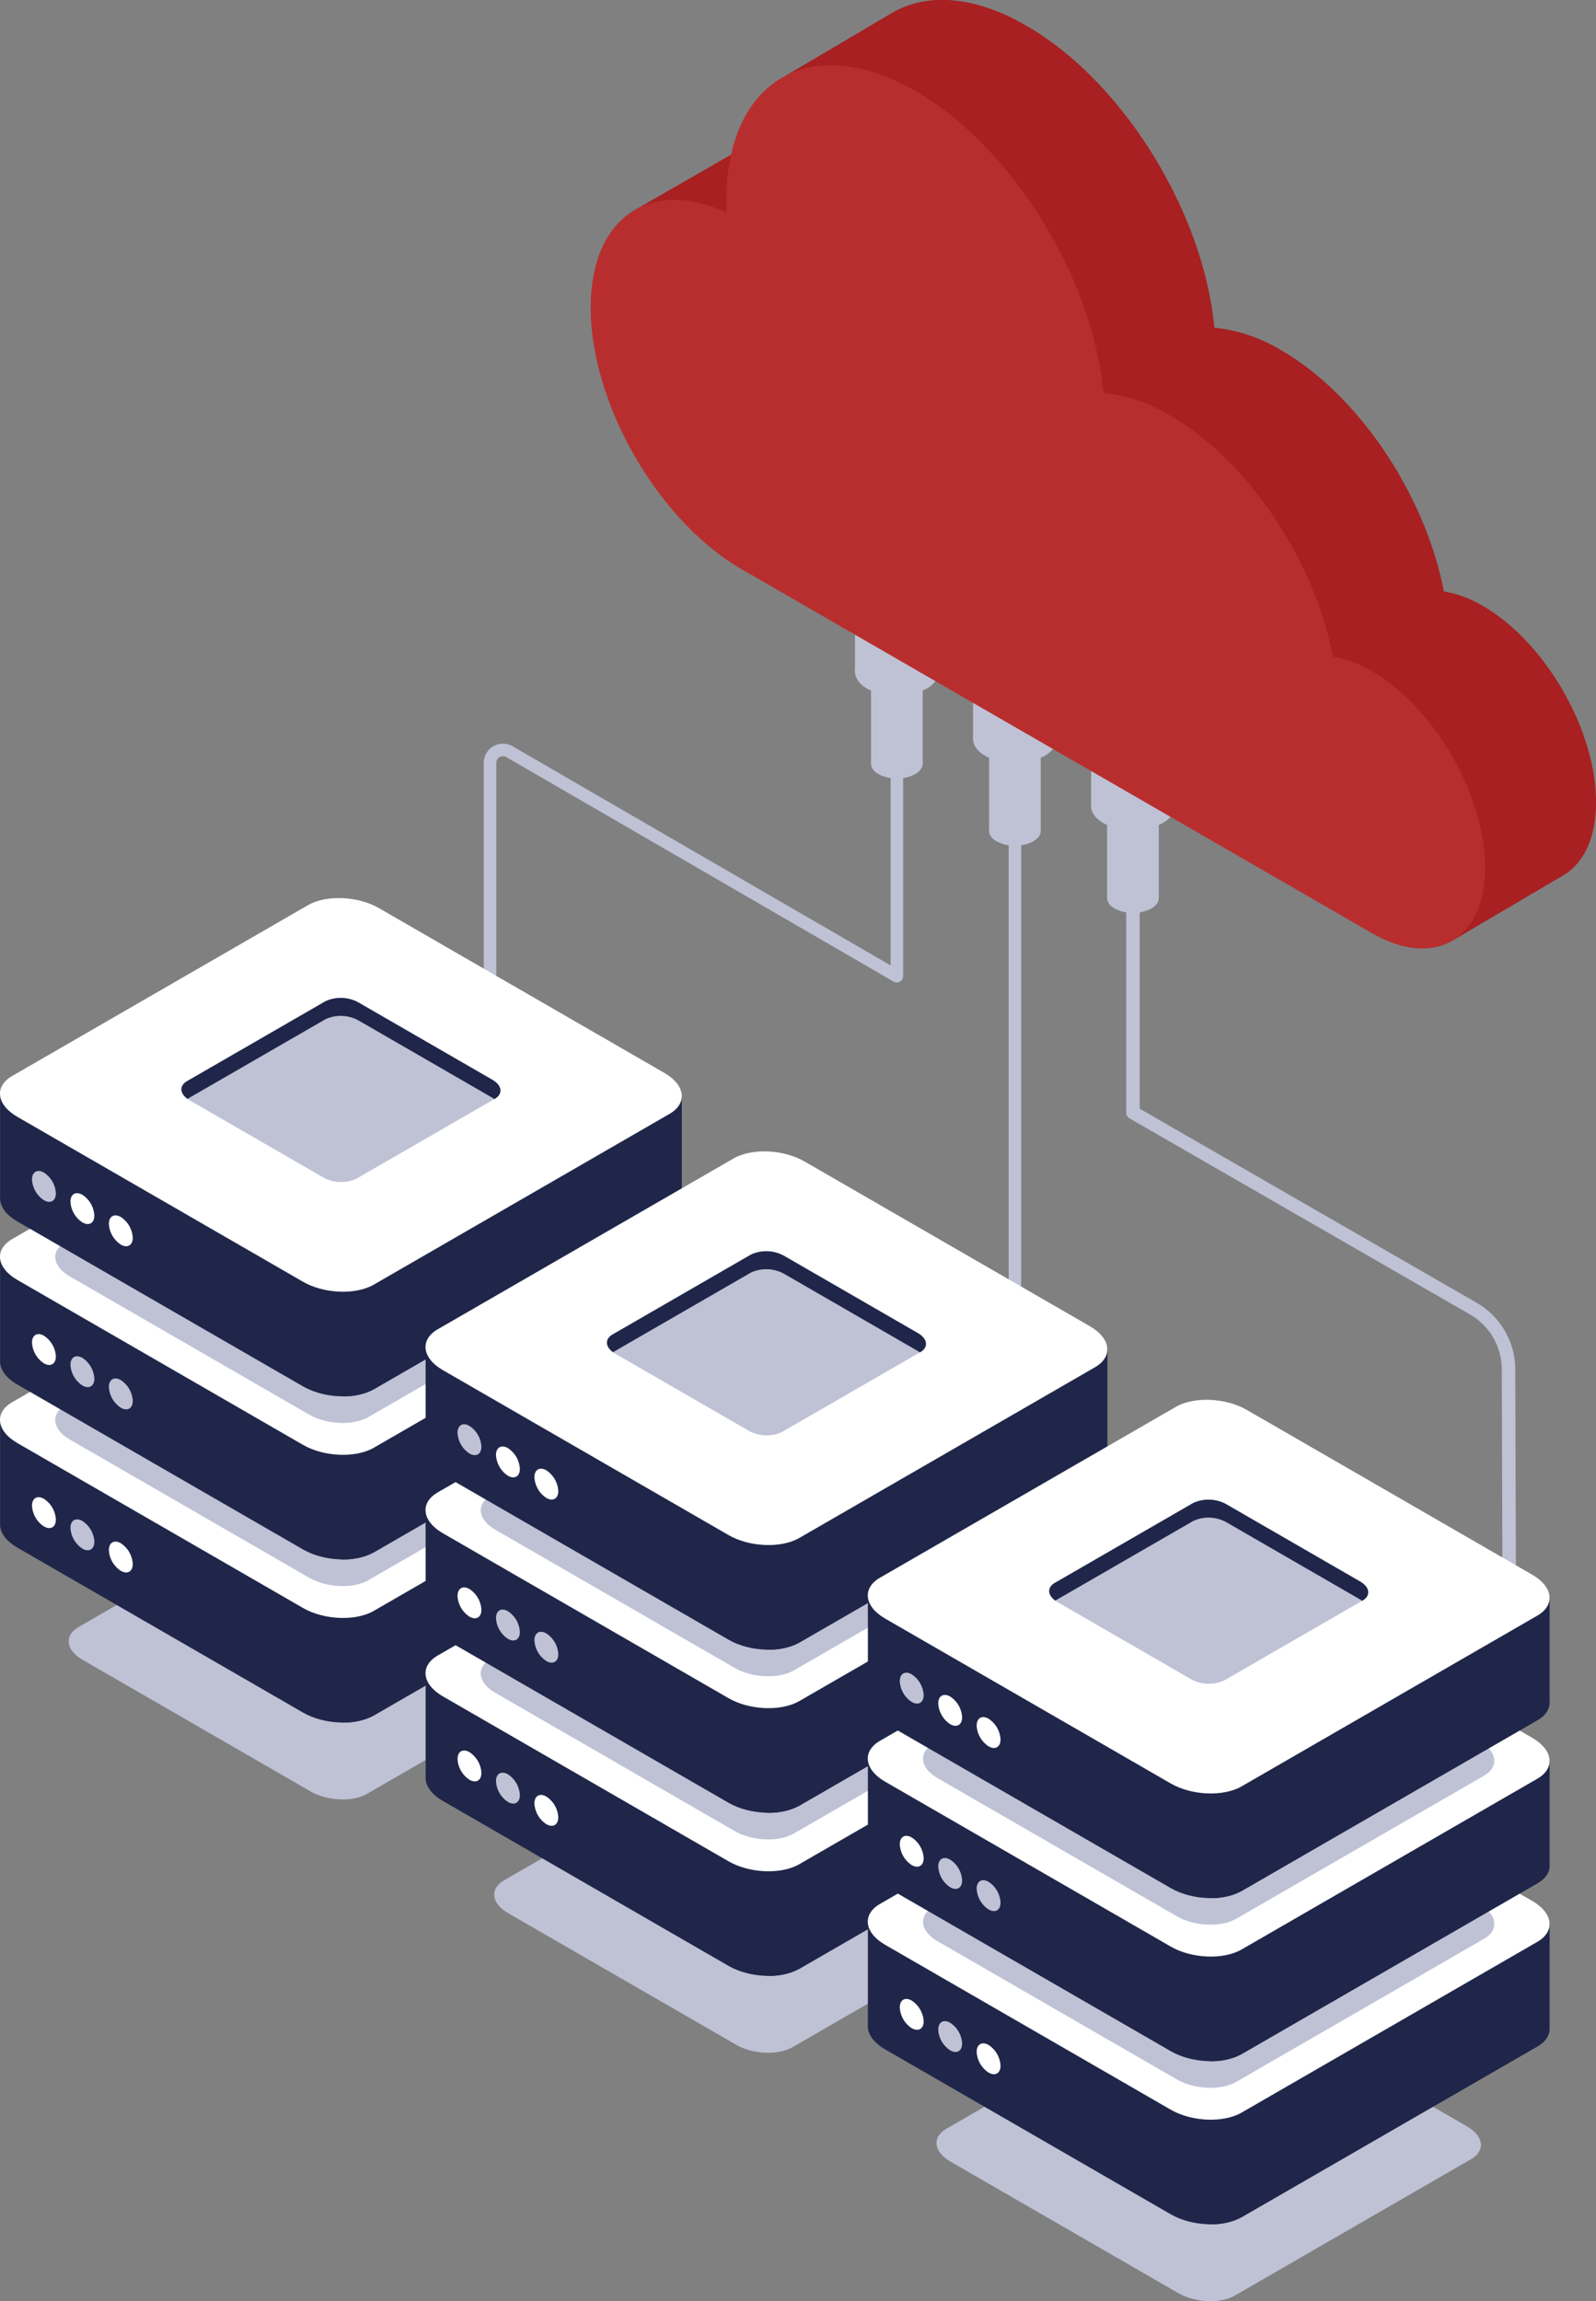 <svg id="Component_30_1" data-name="Component 30 – 1" xmlns="http://www.w3.org/2000/svg" width="307.629" height="443.509" viewBox="0 0 307.629 443.509">
  <rect x="0" y="0" width="307.629" height="443.509" fill="#808080" stroke="none"/>
  <path id="Path_3236" data-name="Path 3236" d="M41.52,194.847a1.207,1.207,0,0,1-.605-2.251L86,166.567a12.336,12.336,0,0,0,6.152-10.652v-68a3.7,3.7,0,0,1,5.558-3.2l72.861,42.234V70.189a1.206,1.206,0,1,1,2.412,0v58.85a1.208,1.208,0,0,1-1.812,1.044L96.5,86.8a1.287,1.287,0,0,0-1.933,1.116v68a14.755,14.755,0,0,1-7.356,12.741L42.121,194.686a1.2,1.2,0,0,1-.6.162" transform="translate(1.094 59.116)" fill="#bfc2d5"/>
  <path id="Path_3237" data-name="Path 3237" d="M90.085,239.553a1.207,1.207,0,0,1-.605-2.251l56.074-32.375a12.336,12.336,0,0,0,6.152-10.652V77.161a1.205,1.205,0,0,1,2.41,0V194.276a14.754,14.754,0,0,1-7.354,12.741L90.686,239.392a1.2,1.2,0,0,1-.6.162" transform="translate(42.713 65.093)" fill="#bfc2d5"/>
  <path id="Path_3238" data-name="Path 3238" d="M151.175,289.921a1.3,1.3,0,0,1-.65-2.42l50.845-29.355a12.236,12.236,0,0,0,6.1-10.611l-.167-54.67a12.249,12.249,0,0,0-6.117-10.548l-65.624-37.792a1.3,1.3,0,0,1-.65-1.123V84.177a1.3,1.3,0,0,1,2.594,0v58.475l64.974,37.418a14.858,14.858,0,0,1,7.417,12.787l.167,54.67a14.836,14.836,0,0,1-7.4,12.863l-50.843,29.355a1.281,1.281,0,0,1-.646.175" transform="translate(82.168 71.028)" fill="#bfc2d5"/>
  <rect id="Rectangle_651" data-name="Rectangle 651" width="9.955" height="21.485" transform="translate(213.401 151.601)" fill="#bfc2d5"/>
  <path id="Path_3239" data-name="Path 3239" d="M141.43,96.566a7.785,7.785,0,0,1-7.04,0c-1.944-1.122-1.944-2.941,0-4.065a7.785,7.785,0,0,1,7.04,0c1.944,1.123,1.944,2.943,0,4.065" transform="translate(80.469 78.551)" fill="#bfc2d5"/>
  <rect id="Rectangle_652" data-name="Rectangle 652" width="16.134" height="33.697" transform="translate(210.313 121.657)" fill="#bfc2d5"/>
  <path id="Path_3240" data-name="Path 3240" d="M145.039,89.1a12.612,12.612,0,0,1-11.408,0c-3.151-1.818-3.151-4.767,0-6.587a12.612,12.612,0,0,1,11.408,0c3.149,1.82,3.149,4.769,0,6.587" transform="translate(79.043 69.546)" fill="#bfc2d5"/>
  <rect id="Rectangle_653" data-name="Rectangle 653" width="9.955" height="21.485" transform="translate(190.648 138.65)" fill="#bfc2d5"/>
  <path id="Path_3241" data-name="Path 3241" d="M129.177,89.593a7.785,7.785,0,0,1-7.04,0c-1.946-1.123-1.946-2.943,0-4.065a7.785,7.785,0,0,1,7.04,0c1.942,1.123,1.942,2.943,0,4.065" transform="translate(69.967 72.576)" fill="#bfc2d5"/>
  <rect id="Rectangle_654" data-name="Rectangle 654" width="16.134" height="33.697" transform="translate(187.557 108.708)" fill="#bfc2d5"/>
  <path id="Path_3242" data-name="Path 3242" d="M132.786,82.128a12.612,12.612,0,0,1-11.408,0c-3.151-1.82-3.151-4.769,0-6.587a12.612,12.612,0,0,1,11.408,0c3.149,1.82,3.149,4.767,0,6.587" transform="translate(68.542 63.569)" fill="#bfc2d5"/>
  <rect id="Rectangle_655" data-name="Rectangle 655" width="9.957" height="21.485" transform="translate(167.89 125.699)" fill="#bfc2d5"/>
  <path id="Path_3243" data-name="Path 3243" d="M116.923,82.619a7.785,7.785,0,0,1-7.04,0c-1.944-1.123-1.944-2.943,0-4.065a7.785,7.785,0,0,1,7.04,0c1.944,1.123,1.944,2.941,0,4.065" transform="translate(59.466 66.599)" fill="#bfc2d5"/>
  <rect id="Rectangle_656" data-name="Rectangle 656" width="16.134" height="33.697" transform="translate(164.802 95.757)" fill="#bfc2d5"/>
  <path id="Path_3244" data-name="Path 3244" d="M120.532,75.154a12.606,12.606,0,0,1-11.408,0c-3.151-1.818-3.151-4.767,0-6.587a12.612,12.612,0,0,1,11.408,0c3.149,1.82,3.149,4.769,0,6.587" transform="translate(58.041 57.592)" fill="#bfc2d5"/>
  <path id="Path_3245" data-name="Path 3245" d="M170.689,115.435l21.632-12.741-20.6-25.712L166.3,85.831Z" transform="translate(109.068 65.973)" fill="#a82021"/>
  <path id="Path_3246" data-name="Path 3246" d="M84.082,30.863,118.605,11s-1.3,19.822-1.3,19.862-19.833,6.143-19.833,6.143Z" transform="translate(38.605 9.427)" fill="#a82021"/>
  <path id="Path_3247" data-name="Path 3247" d="M235.326,116.752a21.746,21.746,0,0,0-7.469-2.769C224.375,95.69,211.645,76.262,196.468,67.5a30.7,30.7,0,0,0-12.845-4.347c-2.072-22.174-17.489-47.374-36.211-58.181-9.779-5.647-18.652-6.314-25.2-2.858V2.1l-.318.184c-.167.093-.332.188-.5.286L101.041,14.59l6.763,5.344C101.732,22.588,97.9,29.4,97.9,39.464c0,18.564,13.032,41.14,29.11,50.421l108.32,77.349c12.072,6.969,21.861,1.32,21.861-12.62s-9.788-30.891-21.861-37.862" transform="translate(50.443 0)" fill="#a82021"/>
  <path id="Path_3248" data-name="Path 3248" d="M98.436,31.29l46.726-27.3C136.09-.741,127.9-1.131,121.749,2.115l0-.017-.319.182c-.167.093-.332.188-.5.286L100.577,14.59l6.765,5.343c-4.245,1.855-7.393,5.747-8.906,11.357" transform="translate(50.906 0)" fill="#a82021"/>
  <path id="Path_3249" data-name="Path 3249" d="M161.32,81.281l34.093-20.007c-5.848-10.113-13.9-18.949-22.813-24.095-1.179-.682-2.344-1.278-3.491-1.8L125.746,60.741Z" transform="translate(74.311 30.321)" fill="#a82021"/>
  <path id="Path_3250" data-name="Path 3250" d="M229.864,123.536a21.741,21.741,0,0,0-7.471-2.769c-3.48-18.293-16.21-37.721-31.387-46.482a30.7,30.7,0,0,0-12.845-4.347c-2.072-22.174-17.489-47.374-36.211-58.181C121.817.131,105.494,9.554,105.494,32.8c0,.787.022,1.582.059,2.383-14.722-6.828-26.226.865-26.226,18.306,0,18.564,13.034,41.138,29.11,50.421l121.427,70.105c12.072,6.969,21.861,1.32,21.861-12.62s-9.788-30.893-21.861-37.862" transform="translate(34.529 5.807)" fill="#b82e2f"/>
  <g id="Group_1643" data-name="Group 1643" transform="translate(-618.196 -556.761)">
    <path id="Path_3299" data-name="Path 3299" d="M172.942,293.285,218.472,267c2.793-1.614,2.444-4.433-.784-6.3l-43.962-25.381c-3.226-1.863-8.108-2.065-10.9-.451L117.3,261.158c-2.795,1.614-2.444,4.431.784,6.3l43.961,25.381c3.227,1.863,8.108,2.065,10.9.451" transform="translate(516.021 609.194)" fill="#bfc2d5"/>
    <path id="Path_3300" data-name="Path 3300" d="M108.3,251.524h0V231.852l44.111-.026,15.246-8.8c3.5-2.02,9.61-1.766,13.651.566l14.225,8.212,44.15-.024V252.01c.1,1.367-.663,2.687-2.344,3.658l-57.013,32.915c-3.5,2.02-9.61,1.768-13.651-.566l-55.051-31.782c-2.331-1.346-3.454-3.088-3.324-4.711" transform="translate(509.916 598.806)" fill="#1f2649"/>
    <path id="Path_3301" data-name="Path 3301" d="M143.667,221.666a15.735,15.735,0,0,1,7.318,1.92L165.21,231.8l44.15-.024v20.232c.1,1.367-.663,2.685-2.345,3.656L150,288.579a12.377,12.377,0,0,1-6.336,1.354Z" transform="translate(540.237 598.81)" fill="#1f2649"/>
    <path id="Path_3302" data-name="Path 3302" d="M180.327,281.231l57.013-32.917c3.5-2.02,3.058-5.549-.98-7.881L181.309,208.65c-4.041-2.334-10.152-2.587-13.653-.566L110.645,241c-3.5,2.02-3.06,5.551.98,7.883l55.051,31.782c4.039,2.332,10.152,2.587,13.651.566" transform="translate(509.913 586.001)" fill="#fff"/>
    <path id="Path_3303" data-name="Path 3303" d="M174.388,272.469l47.777-27.584c2.932-1.694,2.565-4.65-.821-6.605l-46.133-26.635c-3.385-1.955-8.507-2.167-11.439-.474l-47.777,27.584c-2.934,1.694-2.565,4.65.821,6.605L162.949,272c3.385,1.954,8.507,2.167,11.439.474" transform="translate(514.825 588.837)" fill="#bfc2d5"/>
    <path id="Path_3304" data-name="Path 3304" d="M119.585,241.3a5.091,5.091,0,0,0,2.3,3.989c1.272.734,2.3.139,2.3-1.33a5.091,5.091,0,0,0-2.3-3.989c-1.272-.734-2.3-.139-2.3,1.33" transform="translate(519.599 614.225)" fill="#fff"/>
    <path id="Path_3305" data-name="Path 3305" d="M115.6,238.993a5.091,5.091,0,0,0,2.3,3.989c1.272.733,2.3.139,2.3-1.33a5.091,5.091,0,0,0-2.3-3.989c-1.272-.734-2.3-.139-2.3,1.33" transform="translate(516.18 612.25)" fill="#bfc2d5"/>
    <path id="Path_3306" data-name="Path 3306" d="M111.605,236.69a5.091,5.091,0,0,0,2.3,3.989c1.272.734,2.3.139,2.3-1.33a5.091,5.091,0,0,0-2.3-3.989c-1.272-.733-2.3-.139-2.3,1.33" transform="translate(512.76 610.277)" fill="#fff"/>
    <path id="Path_3307" data-name="Path 3307" d="M108.3,234.595h0V214.923l44.111-.026,15.246-8.8c3.5-2.02,9.61-1.766,13.651.566l14.225,8.212,44.15-.024v20.232c.1,1.367-.663,2.687-2.344,3.656l-57.013,32.917c-3.5,2.02-9.61,1.766-13.651-.566l-55.051-31.782c-2.331-1.346-3.454-3.088-3.324-4.711" transform="translate(509.916 584.298)" fill="#1f2649"/>
    <path id="Path_3308" data-name="Path 3308" d="M143.667,204.738a15.735,15.735,0,0,1,7.318,1.92l14.225,8.212,44.15-.024v20.232c.1,1.367-.663,2.687-2.345,3.656L150,271.651A12.377,12.377,0,0,1,143.667,273Z" transform="translate(540.237 584.303)" fill="#1f2649"/>
    <path id="Path_3309" data-name="Path 3309" d="M180.327,264.3l57.013-32.917c3.5-2.019,3.058-5.549-.98-7.881l-55.051-31.782c-4.041-2.334-10.152-2.587-13.653-.566L110.645,224.07c-3.5,2.02-3.06,5.551.98,7.883l55.051,31.782c4.039,2.332,10.152,2.587,13.651.566" transform="translate(509.913 571.493)" fill="#fff"/>
    <path id="Path_3310" data-name="Path 3310" d="M174.388,255.541l47.777-27.584c2.932-1.694,2.565-4.65-.821-6.605l-46.133-26.635c-3.385-1.955-8.507-2.167-11.439-.474l-47.777,27.584c-2.934,1.694-2.565,4.65.821,6.605l46.133,26.635c3.385,1.954,8.507,2.167,11.439.474" transform="translate(514.825 574.329)" fill="#bfc2d5"/>
    <path id="Path_3311" data-name="Path 3311" d="M119.585,224.368a5.091,5.091,0,0,0,2.3,3.989c1.272.733,2.3.139,2.3-1.33a5.091,5.091,0,0,0-2.3-3.989c-1.272-.734-2.3-.139-2.3,1.33" transform="translate(519.599 599.717)" fill="#bfc2d5"/>
    <path id="Path_3312" data-name="Path 3312" d="M115.6,222.064a5.091,5.091,0,0,0,2.3,3.989c1.272.734,2.3.139,2.3-1.33a5.091,5.091,0,0,0-2.3-3.989c-1.272-.734-2.3-.139-2.3,1.33" transform="translate(516.18 597.742)" fill="#bfc2d5"/>
    <path id="Path_3313" data-name="Path 3313" d="M111.605,219.761a5.091,5.091,0,0,0,2.3,3.989c1.272.734,2.3.139,2.3-1.33a5.091,5.091,0,0,0-2.3-3.989c-1.272-.733-2.3-.139-2.3,1.33" transform="translate(512.76 595.769)" fill="#fff"/>
    <path id="Path_3314" data-name="Path 3314" d="M108.3,217.667h0V198l44.111-.026,15.246-8.8c3.5-2.02,9.61-1.766,13.651.566l14.225,8.214,44.15-.026v20.232c.1,1.367-.663,2.687-2.344,3.658l-57.013,32.915c-3.5,2.02-9.61,1.768-13.651-.566l-55.051-31.782c-2.331-1.346-3.454-3.088-3.324-4.711" transform="translate(509.916 569.79)" fill="#1f2649"/>
    <path id="Path_3315" data-name="Path 3315" d="M143.667,187.809a15.734,15.734,0,0,1,7.318,1.92l14.225,8.212,44.15-.024v20.232c.1,1.367-.663,2.687-2.345,3.656L150,254.722a12.358,12.358,0,0,1-6.336,1.354Z" transform="translate(540.237 569.795)" fill="#1f2649"/>
    <path id="Path_3316" data-name="Path 3316" d="M180.327,247.372l57.013-32.915c3.5-2.02,3.058-5.551-.98-7.883l-55.051-31.782c-4.041-2.332-10.152-2.587-13.653-.566l-57.012,32.917c-3.5,2.019-3.06,5.549.98,7.881l55.051,31.782c4.039,2.334,10.152,2.587,13.651.566" transform="translate(509.913 556.985)" fill="#fff"/>
    <path id="Path_3317" data-name="Path 3317" d="M119.585,207.439a5.091,5.091,0,0,0,2.3,3.989c1.272.734,2.3.139,2.3-1.33a5.091,5.091,0,0,0-2.3-3.989c-1.272-.734-2.3-.139-2.3,1.33" transform="translate(519.599 585.209)" fill="#fff"/>
    <path id="Path_3318" data-name="Path 3318" d="M115.6,205.136a5.091,5.091,0,0,0,2.3,3.989c1.272.734,2.3.139,2.3-1.33a5.091,5.091,0,0,0-2.3-3.989c-1.272-.733-2.3-.139-2.3,1.33" transform="translate(516.18 583.235)" fill="#fff"/>
    <path id="Path_3319" data-name="Path 3319" d="M111.605,202.832a5.091,5.091,0,0,0,2.3,3.989c1.272.734,2.3.139,2.3-1.33a5.091,5.091,0,0,0-2.3-3.989c-1.272-.734-2.3-.139-2.3,1.33" transform="translate(512.76 581.26)" fill="#bfc2d5"/>
    <path id="Path_3320" data-name="Path 3320" d="M160.821,218.088l26.679-15.4c1.638-.945,1.432-2.6-.459-3.688L161.28,184.124a7.1,7.1,0,0,0-6.388-.266l-26.678,15.4c-1.638.945-1.434,2.6.459,3.688l25.76,14.873a7.1,7.1,0,0,0,6.388.266" transform="translate(526.047 565.863)" fill="#bfc2d5"/>
    <path id="Path_3321" data-name="Path 3321" d="M187.5,202.685l-.076.043a3.832,3.832,0,0,0-.383-.262l-25.76-14.875a7.1,7.1,0,0,0-6.388-.264l-26.605,15.359c-1.508-1.081-1.588-2.552-.074-3.424l26.679-15.4a7.1,7.1,0,0,1,6.388.266L187.038,199c1.89,1.092,2.1,2.743.459,3.688" transform="translate(526.051 565.863)" fill="#1f2649"/>
  </g>
  <g id="Group_1642" data-name="Group 1642" transform="translate(-536.176 -507.938)">
    <path id="Path_3299-2" data-name="Path 3299" d="M172.942,293.285,218.472,267c2.793-1.614,2.444-4.433-.784-6.3l-43.962-25.381c-3.226-1.863-8.108-2.065-10.9-.451L117.3,261.158c-2.795,1.614-2.444,4.431.784,6.3l43.961,25.381c3.227,1.863,8.108,2.065,10.9.451" transform="translate(516.021 609.194)" fill="#bfc2d5"/>
    <path id="Path_3300-2" data-name="Path 3300" d="M108.3,251.524h0V231.852l44.111-.026,15.246-8.8c3.5-2.02,9.61-1.766,13.651.566l14.225,8.212,44.15-.024V252.01c.1,1.367-.663,2.687-2.344,3.658l-57.013,32.915c-3.5,2.02-9.61,1.768-13.651-.566l-55.051-31.782c-2.331-1.346-3.454-3.088-3.324-4.711" transform="translate(509.916 598.806)" fill="#1f2649"/>
    <path id="Path_3301-2" data-name="Path 3301" d="M143.667,221.666a15.735,15.735,0,0,1,7.318,1.92L165.21,231.8l44.15-.024v20.232c.1,1.367-.663,2.685-2.345,3.656L150,288.579a12.377,12.377,0,0,1-6.336,1.354Z" transform="translate(540.237 598.81)" fill="#1f2649"/>
    <path id="Path_3302-2" data-name="Path 3302" d="M180.327,281.231l57.013-32.917c3.5-2.02,3.058-5.549-.98-7.881L181.309,208.65c-4.041-2.334-10.152-2.587-13.653-.566L110.645,241c-3.5,2.02-3.06,5.551.98,7.883l55.051,31.782c4.039,2.332,10.152,2.587,13.651.566" transform="translate(509.913 586.001)" fill="#fff"/>
    <path id="Path_3303-2" data-name="Path 3303" d="M174.388,272.469l47.777-27.584c2.932-1.694,2.565-4.65-.821-6.605l-46.133-26.635c-3.385-1.955-8.507-2.167-11.439-.474l-47.777,27.584c-2.934,1.694-2.565,4.65.821,6.605L162.949,272c3.385,1.954,8.507,2.167,11.439.474" transform="translate(514.825 588.837)" fill="#bfc2d5"/>
    <path id="Path_3304-2" data-name="Path 3304" d="M119.585,241.3a5.091,5.091,0,0,0,2.3,3.989c1.272.734,2.3.139,2.3-1.33a5.091,5.091,0,0,0-2.3-3.989c-1.272-.734-2.3-.139-2.3,1.33" transform="translate(519.599 614.225)" fill="#fff"/>
    <path id="Path_3305-2" data-name="Path 3305" d="M115.6,238.993a5.091,5.091,0,0,0,2.3,3.989c1.272.733,2.3.139,2.3-1.33a5.091,5.091,0,0,0-2.3-3.989c-1.272-.734-2.3-.139-2.3,1.33" transform="translate(516.18 612.25)" fill="#bfc2d5"/>
    <path id="Path_3306-2" data-name="Path 3306" d="M111.605,236.69a5.091,5.091,0,0,0,2.3,3.989c1.272.734,2.3.139,2.3-1.33a5.091,5.091,0,0,0-2.3-3.989c-1.272-.733-2.3-.139-2.3,1.33" transform="translate(512.76 610.277)" fill="#fff"/>
    <path id="Path_3307-2" data-name="Path 3307" d="M108.3,234.595h0V214.923l44.111-.026,15.246-8.8c3.5-2.02,9.61-1.766,13.651.566l14.225,8.212,44.15-.024v20.232c.1,1.367-.663,2.687-2.344,3.656l-57.013,32.917c-3.5,2.02-9.61,1.766-13.651-.566l-55.051-31.782c-2.331-1.346-3.454-3.088-3.324-4.711" transform="translate(509.916 584.298)" fill="#1f2649"/>
    <path id="Path_3308-2" data-name="Path 3308" d="M143.667,204.738a15.735,15.735,0,0,1,7.318,1.92l14.225,8.212,44.15-.024v20.232c.1,1.367-.663,2.687-2.345,3.656L150,271.651A12.377,12.377,0,0,1,143.667,273Z" transform="translate(540.237 584.303)" fill="#1f2649"/>
    <path id="Path_3309-2" data-name="Path 3309" d="M180.327,264.3l57.013-32.917c3.5-2.019,3.058-5.549-.98-7.881l-55.051-31.782c-4.041-2.334-10.152-2.587-13.653-.566L110.645,224.07c-3.5,2.02-3.06,5.551.98,7.883l55.051,31.782c4.039,2.332,10.152,2.587,13.651.566" transform="translate(509.913 571.493)" fill="#fff"/>
    <path id="Path_3310-2" data-name="Path 3310" d="M174.388,255.541l47.777-27.584c2.932-1.694,2.565-4.65-.821-6.605l-46.133-26.635c-3.385-1.955-8.507-2.167-11.439-.474l-47.777,27.584c-2.934,1.694-2.565,4.65.821,6.605l46.133,26.635c3.385,1.954,8.507,2.167,11.439.474" transform="translate(514.825 574.329)" fill="#bfc2d5"/>
    <path id="Path_3311-2" data-name="Path 3311" d="M119.585,224.368a5.091,5.091,0,0,0,2.3,3.989c1.272.733,2.3.139,2.3-1.33a5.091,5.091,0,0,0-2.3-3.989c-1.272-.734-2.3-.139-2.3,1.33" transform="translate(519.599 599.717)" fill="#bfc2d5"/>
    <path id="Path_3312-2" data-name="Path 3312" d="M115.6,222.064a5.091,5.091,0,0,0,2.3,3.989c1.272.734,2.3.139,2.3-1.33a5.091,5.091,0,0,0-2.3-3.989c-1.272-.734-2.3-.139-2.3,1.33" transform="translate(516.18 597.742)" fill="#bfc2d5"/>
    <path id="Path_3313-2" data-name="Path 3313" d="M111.605,219.761a5.091,5.091,0,0,0,2.3,3.989c1.272.734,2.3.139,2.3-1.33a5.091,5.091,0,0,0-2.3-3.989c-1.272-.733-2.3-.139-2.3,1.33" transform="translate(512.76 595.769)" fill="#fff"/>
    <path id="Path_3314-2" data-name="Path 3314" d="M108.3,217.667h0V198l44.111-.026,15.246-8.8c3.5-2.02,9.61-1.766,13.651.566l14.225,8.214,44.15-.026v20.232c.1,1.367-.663,2.687-2.344,3.658l-57.013,32.915c-3.5,2.02-9.61,1.768-13.651-.566l-55.051-31.782c-2.331-1.346-3.454-3.088-3.324-4.711" transform="translate(509.916 569.79)" fill="#1f2649"/>
    <path id="Path_3315-2" data-name="Path 3315" d="M143.667,187.809a15.734,15.734,0,0,1,7.318,1.92l14.225,8.212,44.15-.024v20.232c.1,1.367-.663,2.687-2.345,3.656L150,254.722a12.358,12.358,0,0,1-6.336,1.354Z" transform="translate(540.237 569.795)" fill="#1f2649"/>
    <path id="Path_3316-2" data-name="Path 3316" d="M180.327,247.372l57.013-32.915c3.5-2.02,3.058-5.551-.98-7.883l-55.051-31.782c-4.041-2.332-10.152-2.587-13.653-.566l-57.012,32.917c-3.5,2.019-3.06,5.549.98,7.881l55.051,31.782c4.039,2.334,10.152,2.587,13.651.566" transform="translate(509.913 556.985)" fill="#fff"/>
    <path id="Path_3317-2" data-name="Path 3317" d="M119.585,207.439a5.091,5.091,0,0,0,2.3,3.989c1.272.734,2.3.139,2.3-1.33a5.091,5.091,0,0,0-2.3-3.989c-1.272-.734-2.3-.139-2.3,1.33" transform="translate(519.599 585.209)" fill="#fff"/>
    <path id="Path_3318-2" data-name="Path 3318" d="M115.6,205.136a5.091,5.091,0,0,0,2.3,3.989c1.272.734,2.3.139,2.3-1.33a5.091,5.091,0,0,0-2.3-3.989c-1.272-.733-2.3-.139-2.3,1.33" transform="translate(516.18 583.235)" fill="#fff"/>
    <path id="Path_3319-2" data-name="Path 3319" d="M111.605,202.832a5.091,5.091,0,0,0,2.3,3.989c1.272.734,2.3.139,2.3-1.33a5.091,5.091,0,0,0-2.3-3.989c-1.272-.734-2.3-.139-2.3,1.33" transform="translate(512.76 581.26)" fill="#bfc2d5"/>
    <path id="Path_3320-2" data-name="Path 3320" d="M160.821,218.088l26.679-15.4c1.638-.945,1.432-2.6-.459-3.688L161.28,184.124a7.1,7.1,0,0,0-6.388-.266l-26.678,15.4c-1.638.945-1.434,2.6.459,3.688l25.76,14.873a7.1,7.1,0,0,0,6.388.266" transform="translate(526.047 565.863)" fill="#bfc2d5"/>
    <path id="Path_3321-2" data-name="Path 3321" d="M187.5,202.685l-.076.043a3.832,3.832,0,0,0-.383-.262l-25.76-14.875a7.1,7.1,0,0,0-6.388-.264l-26.605,15.359c-1.508-1.081-1.588-2.552-.074-3.424l26.679-15.4a7.1,7.1,0,0,1,6.388.266L187.038,199c1.89,1.092,2.1,2.743.459,3.688" transform="translate(526.051 565.863)" fill="#1f2649"/>
  </g>
  <g id="Group_1644" data-name="Group 1644" transform="translate(-450.931 -460.059)">
    <path id="Path_3299-3" data-name="Path 3299" d="M172.942,293.285,218.472,267c2.793-1.614,2.444-4.433-.784-6.3l-43.962-25.381c-3.226-1.863-8.108-2.065-10.9-.451L117.3,261.158c-2.795,1.614-2.444,4.431.784,6.3l43.961,25.381c3.227,1.863,8.108,2.065,10.9.451" transform="translate(516.021 609.194)" fill="#bfc2d5"/>
    <path id="Path_3300-3" data-name="Path 3300" d="M108.3,251.524h0V231.852l44.111-.026,15.246-8.8c3.5-2.02,9.61-1.766,13.651.566l14.225,8.212,44.15-.024V252.01c.1,1.367-.663,2.687-2.344,3.658l-57.013,32.915c-3.5,2.02-9.61,1.768-13.651-.566l-55.051-31.782c-2.331-1.346-3.454-3.088-3.324-4.711" transform="translate(509.916 598.806)" fill="#1f2649"/>
    <path id="Path_3301-3" data-name="Path 3301" d="M143.667,221.666a15.735,15.735,0,0,1,7.318,1.92L165.21,231.8l44.15-.024v20.232c.1,1.367-.663,2.685-2.345,3.656L150,288.579a12.377,12.377,0,0,1-6.336,1.354Z" transform="translate(540.237 598.81)" fill="#1f2649"/>
    <path id="Path_3302-3" data-name="Path 3302" d="M180.327,281.231l57.013-32.917c3.5-2.02,3.058-5.549-.98-7.881L181.309,208.65c-4.041-2.334-10.152-2.587-13.653-.566L110.645,241c-3.5,2.02-3.06,5.551.98,7.883l55.051,31.782c4.039,2.332,10.152,2.587,13.651.566" transform="translate(509.913 586.001)" fill="#fff"/>
    <path id="Path_3303-3" data-name="Path 3303" d="M174.388,272.469l47.777-27.584c2.932-1.694,2.565-4.65-.821-6.605l-46.133-26.635c-3.385-1.955-8.507-2.167-11.439-.474l-47.777,27.584c-2.934,1.694-2.565,4.65.821,6.605L162.949,272c3.385,1.954,8.507,2.167,11.439.474" transform="translate(514.825 588.837)" fill="#bfc2d5"/>
    <path id="Path_3304-3" data-name="Path 3304" d="M119.585,241.3a5.091,5.091,0,0,0,2.3,3.989c1.272.734,2.3.139,2.3-1.33a5.091,5.091,0,0,0-2.3-3.989c-1.272-.734-2.3-.139-2.3,1.33" transform="translate(519.599 614.225)" fill="#fff"/>
    <path id="Path_3305-3" data-name="Path 3305" d="M115.6,238.993a5.091,5.091,0,0,0,2.3,3.989c1.272.733,2.3.139,2.3-1.33a5.091,5.091,0,0,0-2.3-3.989c-1.272-.734-2.3-.139-2.3,1.33" transform="translate(516.18 612.25)" fill="#bfc2d5"/>
    <path id="Path_3306-3" data-name="Path 3306" d="M111.605,236.69a5.091,5.091,0,0,0,2.3,3.989c1.272.734,2.3.139,2.3-1.33a5.091,5.091,0,0,0-2.3-3.989c-1.272-.733-2.3-.139-2.3,1.33" transform="translate(512.76 610.277)" fill="#fff"/>
    <path id="Path_3307-3" data-name="Path 3307" d="M108.3,234.595h0V214.923l44.111-.026,15.246-8.8c3.5-2.02,9.61-1.766,13.651.566l14.225,8.212,44.15-.024v20.232c.1,1.367-.663,2.687-2.344,3.656l-57.013,32.917c-3.5,2.02-9.61,1.766-13.651-.566l-55.051-31.782c-2.331-1.346-3.454-3.088-3.324-4.711" transform="translate(509.916 584.298)" fill="#1f2649"/>
    <path id="Path_3308-3" data-name="Path 3308" d="M143.667,204.738a15.735,15.735,0,0,1,7.318,1.92l14.225,8.212,44.15-.024v20.232c.1,1.367-.663,2.687-2.345,3.656L150,271.651A12.377,12.377,0,0,1,143.667,273Z" transform="translate(540.237 584.303)" fill="#1f2649"/>
    <path id="Path_3309-3" data-name="Path 3309" d="M180.327,264.3l57.013-32.917c3.5-2.019,3.058-5.549-.98-7.881l-55.051-31.782c-4.041-2.334-10.152-2.587-13.653-.566L110.645,224.07c-3.5,2.02-3.06,5.551.98,7.883l55.051,31.782c4.039,2.332,10.152,2.587,13.651.566" transform="translate(509.913 571.493)" fill="#fff"/>
    <path id="Path_3310-3" data-name="Path 3310" d="M174.388,255.541l47.777-27.584c2.932-1.694,2.565-4.65-.821-6.605l-46.133-26.635c-3.385-1.955-8.507-2.167-11.439-.474l-47.777,27.584c-2.934,1.694-2.565,4.65.821,6.605l46.133,26.635c3.385,1.954,8.507,2.167,11.439.474" transform="translate(514.825 574.329)" fill="#bfc2d5"/>
    <path id="Path_3311-3" data-name="Path 3311" d="M119.585,224.368a5.091,5.091,0,0,0,2.3,3.989c1.272.733,2.3.139,2.3-1.33a5.091,5.091,0,0,0-2.3-3.989c-1.272-.734-2.3-.139-2.3,1.33" transform="translate(519.599 599.717)" fill="#bfc2d5"/>
    <path id="Path_3312-3" data-name="Path 3312" d="M115.6,222.064a5.091,5.091,0,0,0,2.3,3.989c1.272.734,2.3.139,2.3-1.33a5.091,5.091,0,0,0-2.3-3.989c-1.272-.734-2.3-.139-2.3,1.33" transform="translate(516.18 597.742)" fill="#bfc2d5"/>
    <path id="Path_3313-3" data-name="Path 3313" d="M111.605,219.761a5.091,5.091,0,0,0,2.3,3.989c1.272.734,2.3.139,2.3-1.33a5.091,5.091,0,0,0-2.3-3.989c-1.272-.733-2.3-.139-2.3,1.33" transform="translate(512.76 595.769)" fill="#fff"/>
    <path id="Path_3314-3" data-name="Path 3314" d="M108.3,217.667h0V198l44.111-.026,15.246-8.8c3.5-2.02,9.61-1.766,13.651.566l14.225,8.214,44.15-.026v20.232c.1,1.367-.663,2.687-2.344,3.658l-57.013,32.915c-3.5,2.02-9.61,1.768-13.651-.566l-55.051-31.782c-2.331-1.346-3.454-3.088-3.324-4.711" transform="translate(509.916 569.79)" fill="#1f2649"/>
    <path id="Path_3315-3" data-name="Path 3315" d="M143.667,187.809a15.734,15.734,0,0,1,7.318,1.92l14.225,8.212,44.15-.024v20.232c.1,1.367-.663,2.687-2.345,3.656L150,254.722a12.358,12.358,0,0,1-6.336,1.354Z" transform="translate(540.237 569.795)" fill="#1f2649"/>
    <path id="Path_3316-3" data-name="Path 3316" d="M180.327,247.372l57.013-32.915c3.5-2.02,3.058-5.551-.98-7.883l-55.051-31.782c-4.041-2.332-10.152-2.587-13.653-.566l-57.012,32.917c-3.5,2.019-3.06,5.549.98,7.881l55.051,31.782c4.039,2.334,10.152,2.587,13.651.566" transform="translate(509.913 556.985)" fill="#fff"/>
    <path id="Path_3317-3" data-name="Path 3317" d="M119.585,207.439a5.091,5.091,0,0,0,2.3,3.989c1.272.734,2.3.139,2.3-1.33a5.091,5.091,0,0,0-2.3-3.989c-1.272-.734-2.3-.139-2.3,1.33" transform="translate(519.599 585.209)" fill="#fff"/>
    <path id="Path_3318-3" data-name="Path 3318" d="M115.6,205.136a5.091,5.091,0,0,0,2.3,3.989c1.272.734,2.3.139,2.3-1.33a5.091,5.091,0,0,0-2.3-3.989c-1.272-.733-2.3-.139-2.3,1.33" transform="translate(516.18 583.235)" fill="#fff"/>
    <path id="Path_3319-3" data-name="Path 3319" d="M111.605,202.832a5.091,5.091,0,0,0,2.3,3.989c1.272.734,2.3.139,2.3-1.33a5.091,5.091,0,0,0-2.3-3.989c-1.272-.734-2.3-.139-2.3,1.33" transform="translate(512.76 581.26)" fill="#bfc2d5"/>
    <path id="Path_3320-3" data-name="Path 3320" d="M160.821,218.088l26.679-15.4c1.638-.945,1.432-2.6-.459-3.688L161.28,184.124a7.1,7.1,0,0,0-6.388-.266l-26.678,15.4c-1.638.945-1.434,2.6.459,3.688l25.76,14.873a7.1,7.1,0,0,0,6.388.266" transform="translate(526.047 565.863)" fill="#bfc2d5"/>
    <path id="Path_3321-3" data-name="Path 3321" d="M187.5,202.685l-.076.043a3.832,3.832,0,0,0-.383-.262l-25.76-14.875a7.1,7.1,0,0,0-6.388-.264l-26.605,15.359c-1.508-1.081-1.588-2.552-.074-3.424l26.679-15.4a7.1,7.1,0,0,1,6.388.266L187.038,199c1.89,1.092,2.1,2.743.459,3.688" transform="translate(526.051 565.863)" fill="#1f2649"/>
  </g>
</svg>
